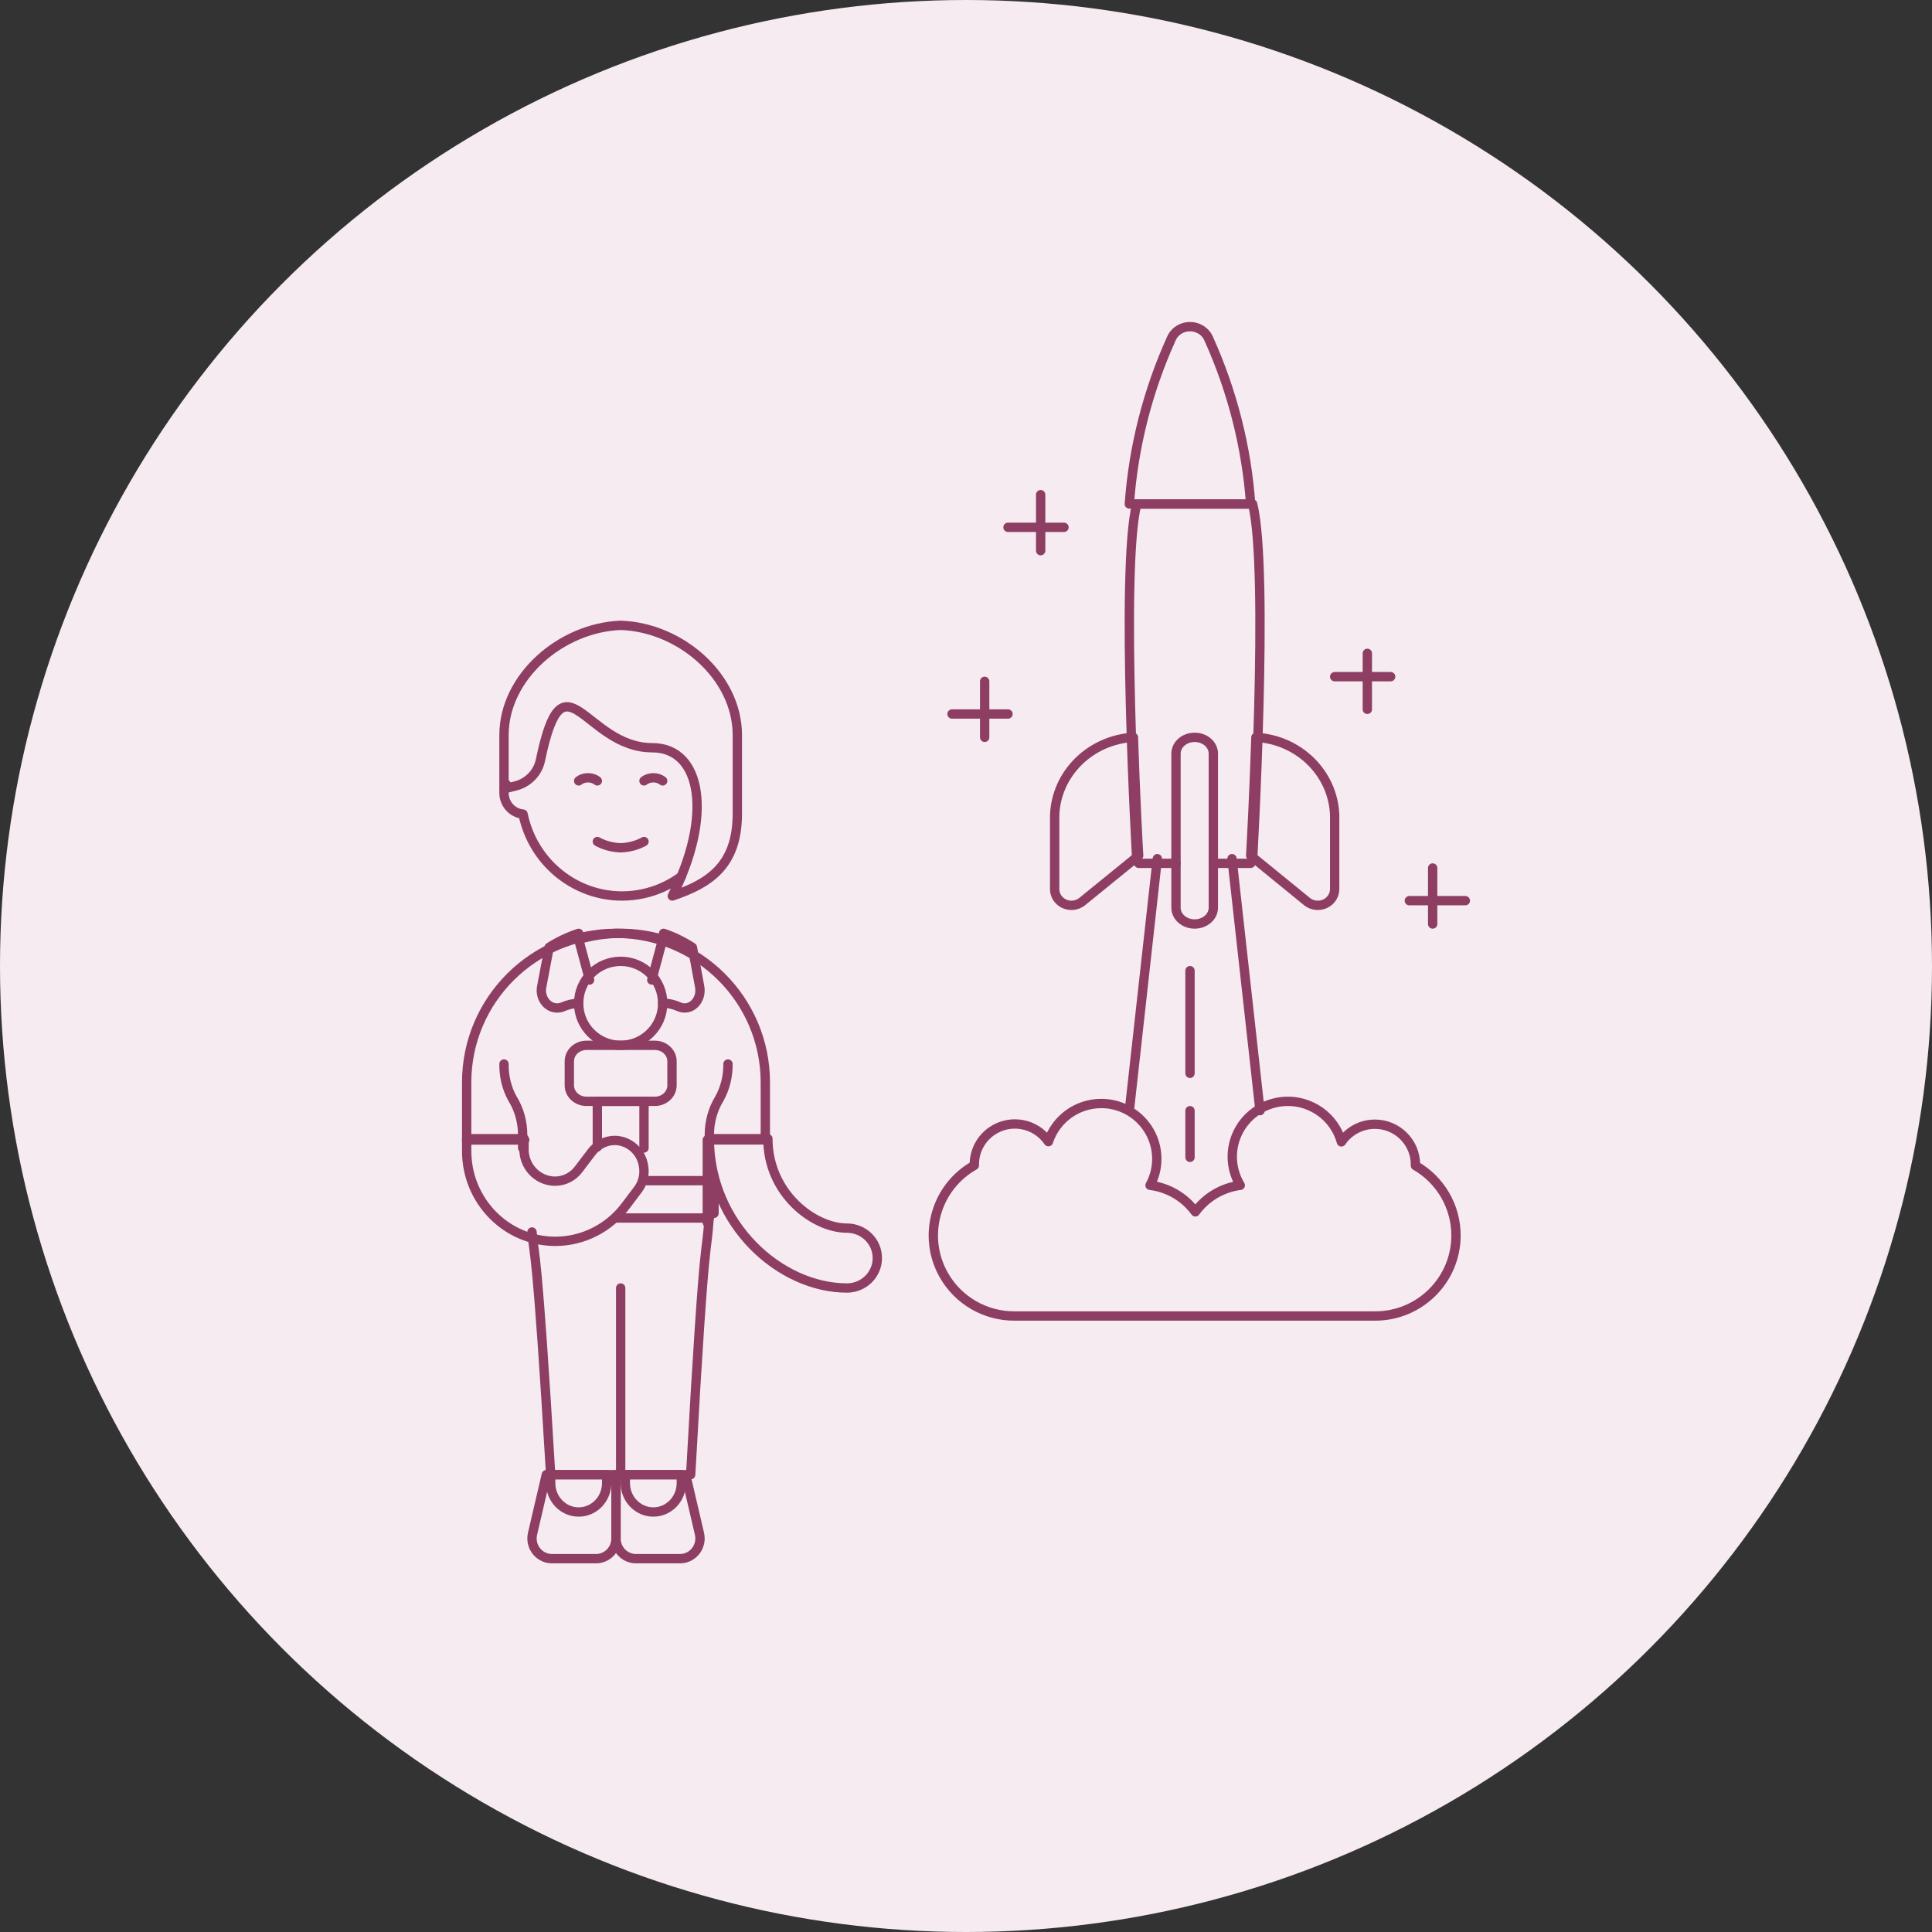 <?xml version="1.0" encoding="UTF-8"?>
<svg width="207px" height="207px" viewBox="0 0 207 207" version="1.1" xmlns="http://www.w3.org/2000/svg" xmlns:xlink="http://www.w3.org/1999/xlink">
    <rect x="0" y="0" width="207" height="207" fill="#333333" stroke="none"/>
    <!-- Generator: Sketch 52.6 (67491) - http://www.bohemiancoding.com/sketch -->
    <title>no-class</title>
    <desc>Created with Sketch.</desc>
    <defs>
        <circle id="path-1" cx="103.5" cy="103.5" r="103.5"></circle>
    </defs>
    <g id="Streamline-UX" stroke="none" stroke-width="1" fill="none" fill-rule="evenodd">
        <g id="Desktop" transform="translate(-786, -524)">
            <g id="no-class" transform="translate(786, 524)">
                <mask id="mask-2" fill="white">
                    <use xlink:href="#path-1"></use>
                </mask>
                <use id="Oval" fill="#F5EBF0" xlink:href="#path-1"></use>
                <g id="34-News-Reporter-Female-Asian-1" mask="url(#mask-2)" stroke="#8E3E63" stroke-linecap="round" stroke-linejoin="round">
                    <g transform="translate(50, 35)" id="Path">
                        <path d="M4.215,49 L4.215,49 C4.071,49.302 3.997,49.634 4,49.97 L4,49.97 C4.009,51.144 4.891,52.119 6.04,52.225 L6.04,52.225 C7.269,58.192 13.017,62.015 18.877,60.762 C20.364,60.445 21.768,59.812 23,58.906"></path>
                        <path d="M21,48.667 C20.446,48.222 19.554,48.222 19,48.667"></path>
                        <path d="M12,48.667 C12.554,48.222 13.446,48.222 14,48.667"></path>
                        <path d="M19,55.165 L19,55.165 C18.263,55.573 17.396,55.805 16.5,55.835 C15.604,55.805 14.737,55.573 14,55.165"></path>
                        <path d="M5.25,49.206 C6.606,48.856 7.639,47.774 7.91,46.422 C10.41,34.432 12.657,45.114 19.878,45.114 C25.263,45.114 26.34,52.528 22.032,61 C25.888,59.693 29,57.823 29,52.188 L29,43.767 C29,37.478 22.896,32.209 16.5,32 C10.104,32.248 4,37.518 4,43.767 L4,49.52 L5.25,49.206 Z"></path>
                        <path d="M32.273,87 C32.273,92.875 37.205,96.584 40.743,96.584 C42.542,96.584 44,98.02 44,99.792 C44,101.564 42.542,103 40.743,103 C40.743,103 40.743,103 40.743,103 C33.573,103 26,96.188 26,87 L32.273,87 Z"></path>
                        <path d="M25.782,96 L25.782,87.13 L32,87.13 L32,80.974 C32,72.152 24.837,65 16,65 C7.163,65 0,72.152 0,80.974 L0,87.143 L6.218,87.143"></path>
                        <path d="M24,123 C25.586,94.302 25.704,100.42 26,95"></path>
                        <path d="M7,97 C7.25,99.86 7.525,98.199 9,123"></path>
                        <path d="M16.5,123 L16.5,103"></path>
                        <path d="M26.5,91 L26.5,95"></path>
                        <path d="M16,129.83 C16,131.029 15.045,132 13.867,132 C13.867,132 13.867,132 13.867,132 L9.127,132 C7.949,131.996 6.997,131.022 7,129.824 C7.001,129.655 7.02,129.486 7.06,129.321 L8.534,123 L16,123 L16,129.844 L16,129.83 Z"></path>
                        <path d="M15,123.904 C15,125.614 13.657,127 12,127 C10.343,127 9,125.614 9,123.904 L9,123 L15,123 L15,123.904 Z"></path>
                        <path d="M16,129.83 L16,129.83 C16,131.029 16.956,132 18.136,132 L22.87,132 C24.05,131.996 25.003,131.022 25,129.824 C24.999,129.655 24.979,129.486 24.94,129.321 L23.464,123 L16,123 L16,129.844 L16,129.83 Z"></path>
                        <path d="M17,123.904 L17,123.904 C17,125.614 18.343,127 20,127 C21.657,127 23,125.614 23,123.904 C23,123.904 23,123.904 23,123.904 L23,123 L17,123 L17,123.904 Z"></path>
                        <path d="M12,65 C10.899,65.364 9.838,65.865 8.839,66.494 L8.046,70.683 L8.046,70.683 C7.83,71.696 8.397,72.711 9.311,72.95 C9.631,73.033 9.965,73.012 10.275,72.889 L10.275,72.889 C10.825,72.646 11.408,72.509 12,72.484"></path>
                        <path d="M21.098,65 L21.098,65 C22.174,65.366 23.211,65.872 24.187,66.506 L24.957,70.69 C25.163,71.703 24.612,72.715 23.725,72.951 C23.408,73.035 23.076,73.01 22.771,72.879 C22.208,72.62 21.607,72.483 21,72.475"></path>
                        <path d="M19.832,70 L21,65.65 L21,65.65 C18.064,64.783 14.936,64.783 12,65.65 L13.168,70"></path>
                        <path d="M26,88 L26,86.611 L26,86.611 C25.998,85.213 26.374,83.849 27.079,82.708 C27.694,81.601 28.014,80.312 28,79"></path>
                        <path d="M6,88 L6,86.609 L6,86.609 C6.002,85.209 5.618,83.843 4.902,82.7 L4.902,82.7 C4.291,81.591 3.978,80.306 4.001,79"></path>
                        <path d="M21,72.5 L21,72.5 C21,74.985 18.985,77 16.5,77 C14.015,77 12,74.985 12,72.5 C12,70.015 14.015,68 16.5,68 C16.504,68 16.509,68 16.513,68 L16.513,68 C18.993,68.007 21,70.02 21,72.5 L21,72.5 Z"></path>
                        <polyline points="14 87.886 14 83 19 83 19 88"></polyline>
                        <path d="M20.139,77 L12.834,77 C11.821,77 11,77.767 11,78.713 L11,81.249 L11,81.249 C10.978,82.195 11.78,82.978 12.792,82.999 C12.806,83 12.82,83 12.834,83 L20.139,83 C21.152,83.014 21.985,82.259 22,81.313 C22,81.296 22,81.279 22,81.262 L22,78.725 L22,78.725 C22.007,77.78 21.193,77.007 20.18,77 C20.167,77 20.153,77 20.139,77 L20.139,77 Z"></path>
                        <path d="M18.958,89.988 L18.958,89.988 C18.751,88.398 17.431,87.205 15.859,87.186 C14.859,87.198 13.923,87.69 13.333,88.514 L12.031,90.227 L12.031,90.227 C11.441,91.05 10.505,91.542 9.505,91.555 C7.721,91.565 6.243,90.145 6.146,88.328 L6.146,87 L0,87 L2.01253436e-09,88.328 L0,88.328 C0.005,93.675 4.258,98.005 9.501,98 C12.484,97.997 15.292,96.564 17.083,94.131 L18.385,92.405 C18.889,91.712 19.096,90.839 18.958,89.988 L18.958,89.988 Z"></path>
                        <path d="M19,91.5 L26,91.5"></path>
                        <path d="M16,95.5 L26,95.5"></path>
                        <path d="M84.21,57 C84.21,57 85.988,26.064 84.21,19 L71.79,19 C70.012,26.064 71.79,57 71.79,57"></path>
                        <path d="M74,57 L71,84"></path>
                        <path d="M85,84 L82,57"></path>
                        <path d="M78.059,63.999 C76.955,64.028 76.034,63.27 76.001,62.308 C76,62.294 76,62.281 76,62.268 L76,45.744 L76,45.744 C76,44.781 76.895,44 78,44 C79.105,44 80,44.781 80,45.744 L80,62.268 L80,62.268 C79.993,63.206 79.135,63.971 78.059,63.999 L78.059,63.999 Z"></path>
                        <path d="M77.5,69 L77.5,80"></path>
                        <path d="M77.5,84 L77.5,89"></path>
                        <path d="M96.5,35 L96.5,41"></path>
                        <path d="M99,37.5 L93,37.5"></path>
                        <path d="M61.5,18 L61.5,24"></path>
                        <path d="M64,21.5 L58,21.5"></path>
                        <path d="M55.5,38 L55.5,44"></path>
                        <path d="M58,41.5 L52,41.5"></path>
                        <path d="M103.5,58 L103.5,64"></path>
                        <path d="M107,61.5 L101,61.5"></path>
                        <path d="M101.656,89.886 C101.656,89.886 101.656,89.806 101.656,89.779 L101.656,89.78 C101.656,87.389 99.711,85.451 97.312,85.451 C95.874,85.451 94.528,86.161 93.719,87.346 C92.84,84.19 89.558,82.341 86.39,83.218 C83.222,84.095 81.367,87.364 82.247,90.521 C82.392,91.04 82.606,91.536 82.885,91.997 L82.885,91.997 C80.956,92.245 79.215,93.275 78.072,94.843 L78.072,94.843 C76.919,93.265 75.162,92.234 73.218,91.997 C73.688,91.141 73.937,90.181 73.942,89.205 L73.942,89.204 C73.964,85.928 71.317,83.254 68.029,83.232 C65.439,83.215 63.135,84.868 62.33,87.321 C60.982,85.343 58.28,84.829 56.296,86.173 C55.106,86.978 54.393,88.319 54.393,89.752 C54.393,89.752 54.393,89.833 54.393,89.859 L54.393,89.859 C50.231,92.209 48.769,97.477 51.127,101.624 C52.681,104.356 55.6,106.031 58.75,106 L97.326,106 L97.326,106 C102.109,106.007 105.993,102.148 106,97.381 C106.005,94.287 104.347,91.428 101.656,89.886 L101.656,89.886 Z"></path>
                        <path d="M71.437,44 L71.437,44 C66.803,44.266 63.144,47.899 63,52.378 L63,60.29 L63,60.29 C63.014,61.248 63.83,62.013 64.823,62 C65.242,61.994 65.646,61.847 65.964,61.584 L72,56.677 C71.92,55.33 71.638,50.138 71.437,44 L71.437,44 Z"></path>
                        <path d="M84.562,44 C84.362,50.138 84.08,55.307 84,56.676 L90.04,61.6 L90.04,61.6 C90.81,62.214 91.949,62.11 92.586,61.368 C92.842,61.068 92.988,60.695 93,60.307 L93,52.348 L93,52.348 C92.848,47.878 89.189,44.258 84.563,44 L84.562,44 Z"></path>
                        <path d="M79.501,1.288 C79.062,0.241 77.811,-0.271 76.706,0.144 C76.154,0.352 75.718,0.766 75.499,1.288 L75.499,1.288 C72.959,6.91 71.438,12.898 71,19 L84,19 C83.559,12.899 82.038,6.911 79.501,1.289 L79.501,1.288 Z"></path>
                        <path d="M72,57.5 L76,57.5"></path>
                        <path d="M80,57.5 L84,57.5"></path>
                    </g>
                </g>
            </g>
        </g>
    </g>
</svg>